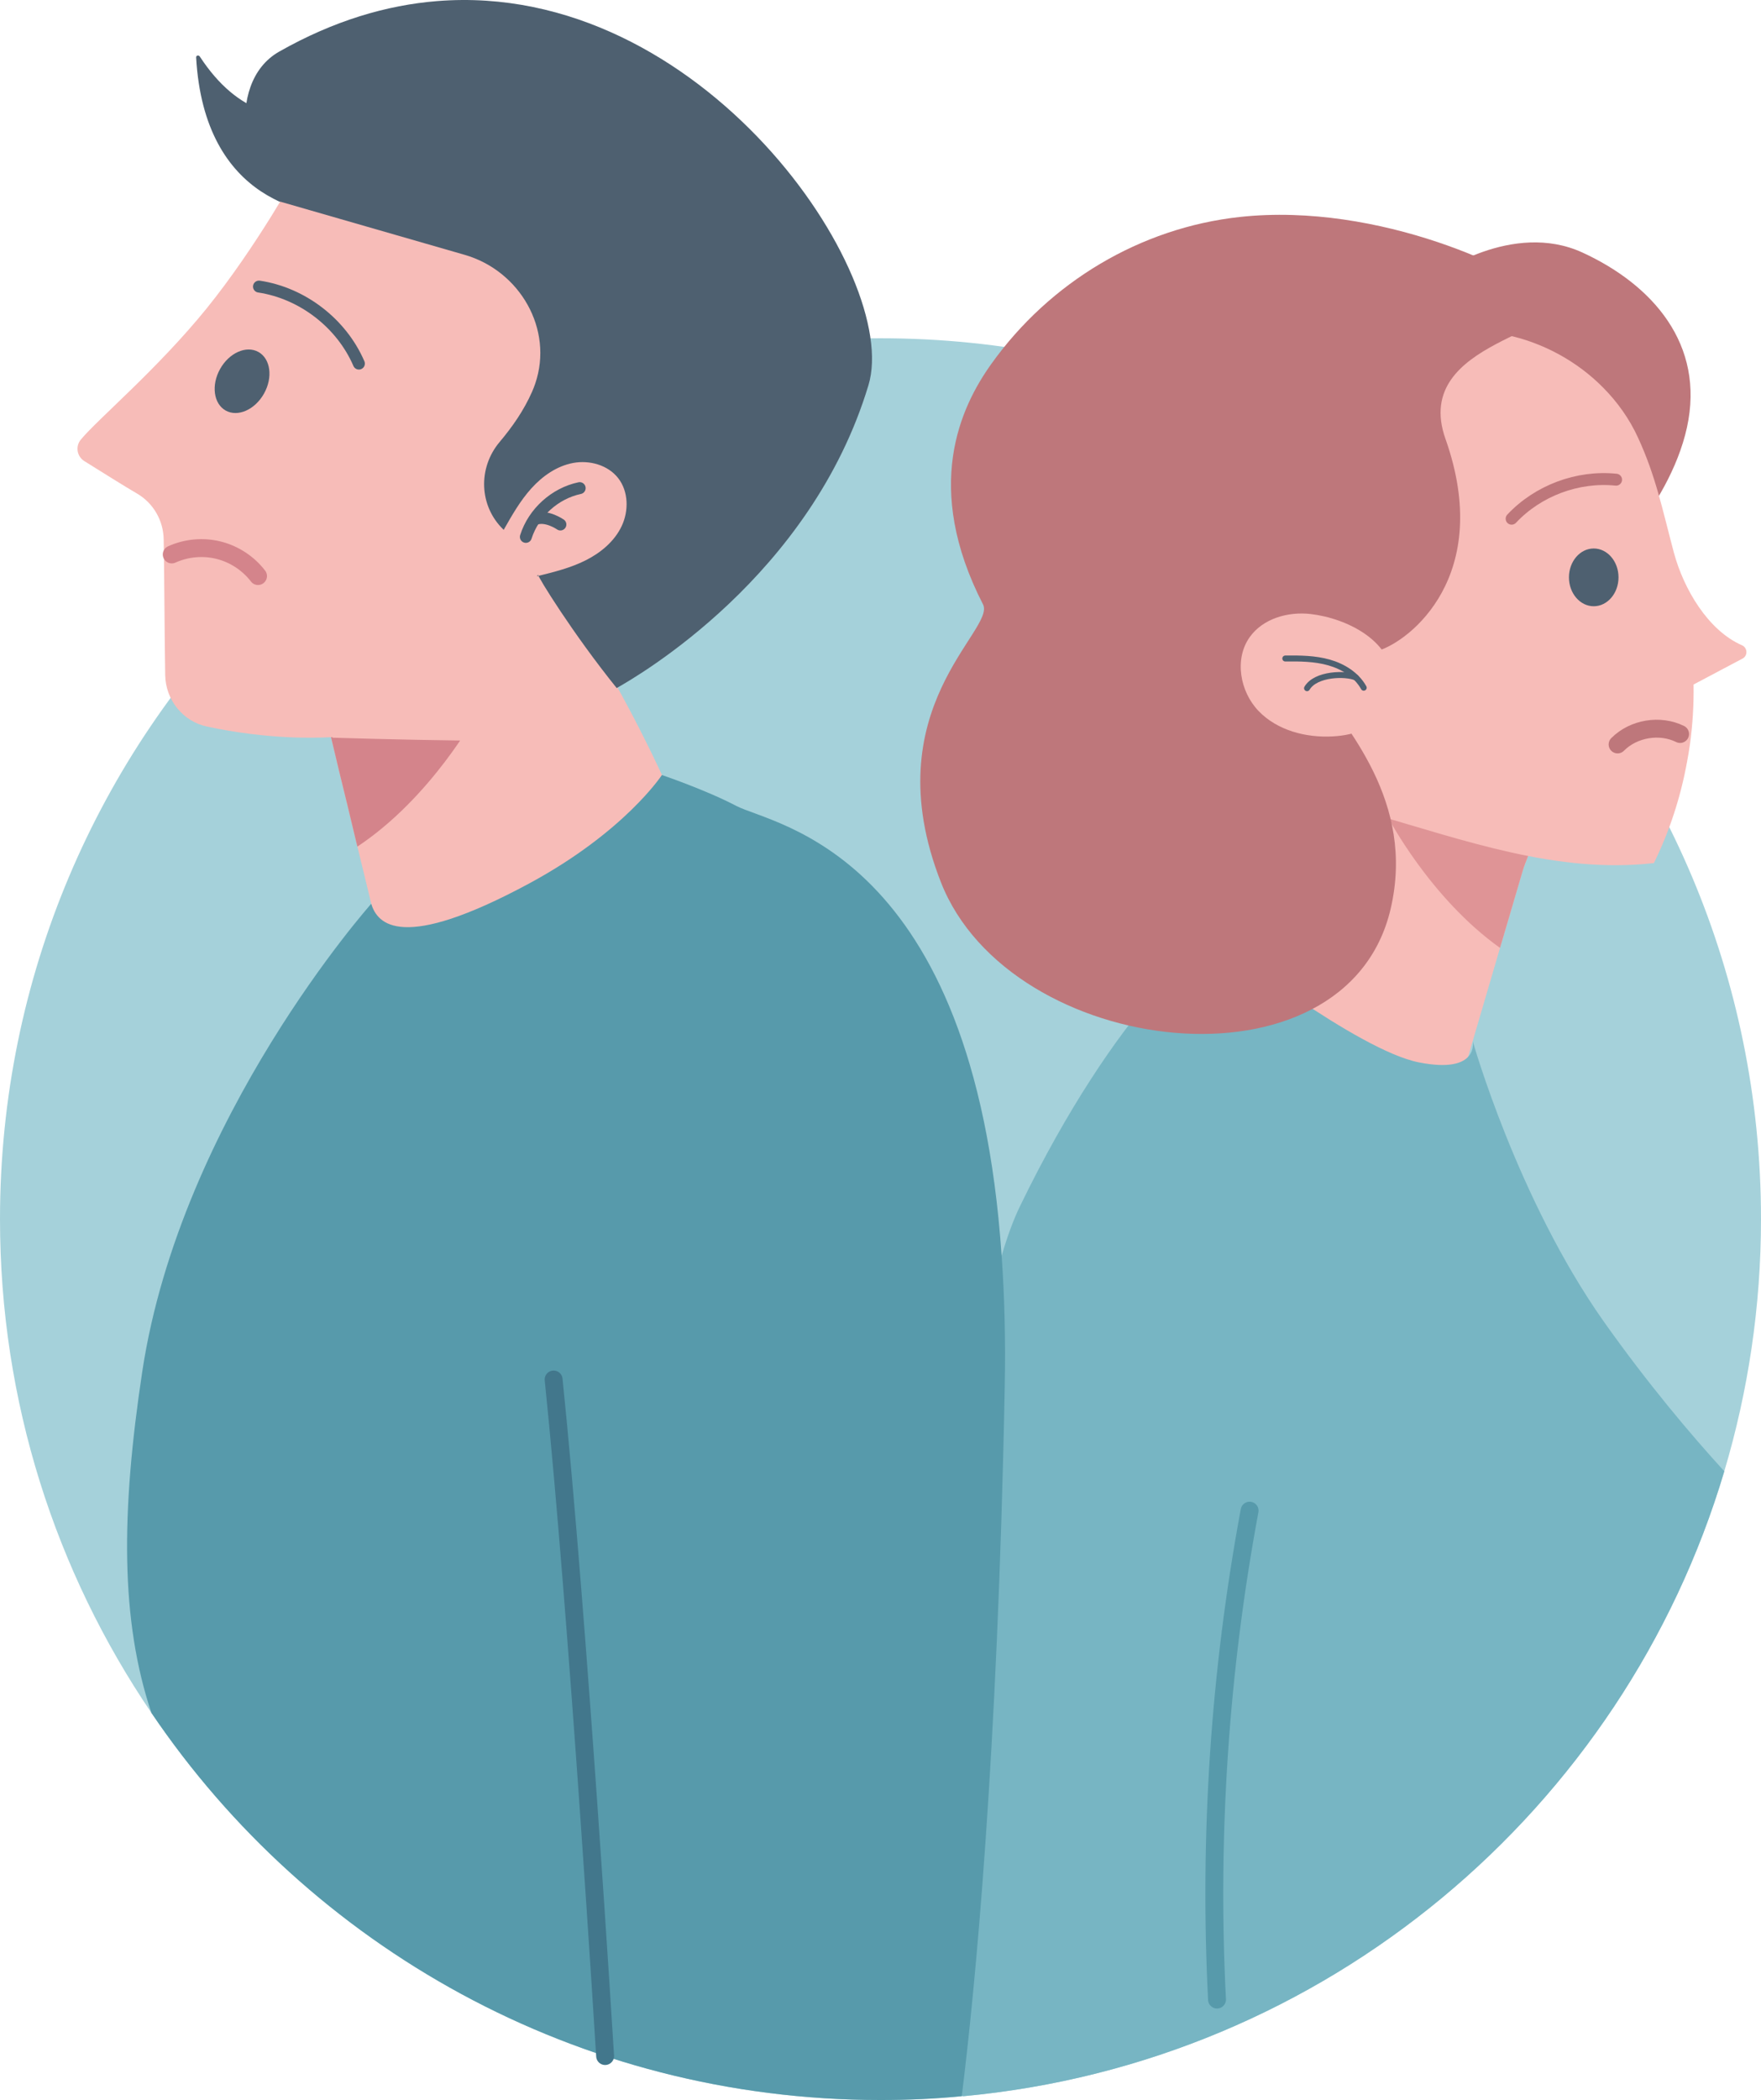 <?xml version="1.0" encoding="UTF-8"?>
<svg id="Layer_2" data-name="Layer 2" xmlns="http://www.w3.org/2000/svg" viewBox="0 0 68.936 82.172">
  <defs>
    <style>
      .cls-1 {
        stroke-width: .233px;
      }

      .cls-1, .cls-2, .cls-3, .cls-4, .cls-5, .cls-6, .cls-7, .cls-8, .cls-9 {
        fill: none;
      }

      .cls-1, .cls-2, .cls-3, .cls-4, .cls-6, .cls-7, .cls-8, .cls-9 {
        stroke-linecap: round;
      }

      .cls-1, .cls-2, .cls-3, .cls-7, .cls-8 {
        stroke-miterlimit: 10;
      }

      .cls-1, .cls-4, .cls-7 {
        stroke: #4e6070;
      }

      .cls-10 {
        fill: #77b5c3;
      }

      .cls-11 {
        fill: #df9496;
      }

      .cls-12 {
        fill: #4e6070;
      }

      .cls-2, .cls-3 {
        stroke: #be777b;
      }

      .cls-2, .cls-6, .cls-8, .cls-9 {
        stroke-width: .7px;
      }

      .cls-3, .cls-4, .cls-7 {
        stroke-width: .467px;
      }

      .cls-13 {
        fill: #a5d1da;
      }

      .cls-14 {
        fill: #d4848b;
      }

      .cls-4, .cls-6, .cls-9 {
        stroke-linejoin: round;
      }

      .cls-15 {
        fill: #579aab;
      }

      .cls-6 {
        stroke: #579aab;
      }

      .cls-16 {
        fill: #f7bcb8;
      }

      .cls-8 {
        stroke: #42778c;
      }

      .cls-9 {
        stroke: #d4848b;
      }

      .cls-17 {
        fill: #be777b;
      }
    </style>
  </defs>
  <g id="Layer_2-2" data-name="Layer 2">
    <g>
      <path class="cls-13" d="m68.936,47.704c0,3.426-.504,6.739-1.437,9.866-3.939,13.234-15.615,23.137-29.783,24.453h-.065c-1.045.103-2.109.149-3.183.149-11.872,0-22.353-6.001-28.541-15.148-3.743-5.516-5.927-12.161-5.927-19.32C0,28.664,15.437,13.236,34.468,13.236c19.04,0,34.468,15.428,34.468,34.468Z"/>
      <path class="cls-16" d="m60.045,32.777c-.074.424-.341.954-.437,1.295-.166.56-.328,1.12-.494,1.68-.131.446-.262.892-.394,1.339-.201.687-.402,1.373-.604,2.06-.376,1.277-.748,2.555-1.124,3.832-.087.293-.184.599-.42.796-.324.267-.796.223-1.212.157-2.152-.337-4.27-.884-6.312-1.632-.429-.153-.914-.394-.993-.84-.039-.227.039-.455.118-.674,1.47-3.963,3.508-7.712,6.032-11.102,1.076.464,2.152.932,3.224,1.4.534.227,1.063.459,1.592.691.376.162.993.258,1.041.709.009.087.004.184-.017.289Z"/>
      <path class="cls-10" d="m67.499,57.57c-3.939,13.234-15.615,23.137-29.783,24.453h-.009c-.019-.009-.037-.009-.056-.019h-.019c-1.419-.42-1.12-23.809,1.577-32.863.224-.765.467-1.428.728-1.96,3.715-7.654,7.569-10.985,7.915-10.22,0,0,5.32,4.154,7.7,4.611,2.371.467,2.1-.831,2.1-.831,0,0,1.745,6.179,5.133,10.976,1.727,2.436,3.407,4.424,4.713,5.852Z"/>
      <path class="cls-6" d="m48.917,59.111c-1.172,6.298-1.601,12.733-1.276,19.131"/>
      <path class="cls-16" d="m28.327,37.064c-.159.551-.896.803-1.54.943-3.052.69-6.197,1.12-9.371,1.279-.607.028-1.307.028-1.745-.355-.327-.28-.429-.681-.523-1.064-.392-1.586-.775-3.164-1.157-4.741-.019-.084-.047-.177-.065-.262-.215-.896-.429-1.801-.653-2.697-.121-.504-.243-1.026-.364-1.53-.019-.075-.037-.14-.056-.215-.187-.728-.364-1.466-.541-2.193-.103-.448-.429-1.148-.495-1.699-.019-.14-.019-.262.009-.374.112-.56,1.027-.607,1.587-.765.803-.224,1.596-.458,2.399-.672,1.615-.467,3.229-.924,4.853-1.372,3.304,4.62,5.861,9.632,7.569,14.849.084.28.177.578.093.868Z"/>
      <path class="cls-14" d="m18.667,27.927s-1.773,3.276-4.676,5.199c-.019-.084-.047-.177-.065-.262-.215-.896-.429-1.801-.653-2.697-.121-.504-.243-1.026-.364-1.53h.028c.009.009.019.009.019,0,.224-.01,2.175-.075,3.733-.271,1.092-.14,1.979-.439,1.979-.439Z"/>
      <line class="cls-5" x1="13.021" y1="28.864" x2="12.789" y2="28.854"/>
      <path class="cls-15" d="m39.331,54.284c-.28,14.569-1.167,23.604-1.68,27.72v.019c-1.045.103-2.109.149-3.183.149-11.872,0-22.353-6.001-28.541-15.148-1.213-3.621-1.195-7.831-.355-13.375,1.512-9.93,8.96-18.284,8.96-18.284.243.793,1.176,1.904,6.179-.793,3.752-2.025,5.199-4.246,5.199-4.246,0,0,1.708.578,2.903,1.204,1.447.765,9.315,1.745,10.397,17.612.112,1.568.159,3.276.121,5.143Z"/>
      <path class="cls-8" d="m21.672,53.979c.965,9.345,2.016,26.473,2.016,26.473"/>
      <g>
        <path class="cls-12" d="m13.892,8.382c1.206-.117,2.441-.692,3.016-1.759s.221-2.636-.9-3.097c-1.081-.444-5.151,3.322-8.186-1.313-.044-.067-.148-.046-.144.034.32,5.642,4.409,6.31,6.213,6.135Z"/>
        <path class="cls-16" d="m13.021,28.864l-.008-.02c-.506.026-1.011.026-1.518.012-1.138-.044-2.277-.187-3.393-.426-.946-.2-1.62-1.049-1.635-2.014-.03-1.772-.029-3.561-.06-5.323-.016-.733-.407-1.409-1.042-1.78-.452-.261-1.441-.881-2.065-1.271-.291-.183-.355-.579-.135-.842.673-.812,2.995-2.752,4.931-5.14,1.965-2.435,3.538-5.314,3.538-5.314l10.421,2.486c.757.11,1.394.624,1.664,1.335l3.241,8.489c.121.317.166.657.127.99l-3.696,8.749c-.044.397-10.37.071-10.37.071Z"/>
        <ellipse class="cls-12" cx="9.476" cy="14.918" rx="1.313" ry=".985" transform="translate(-8.17 15.903) rotate(-60.769)"/>
        <path class="cls-4" d="m10.138,11.214c1.7.255,3.231,1.435,3.911,3.013"/>
        <path class="cls-9" d="m10.101,22.541c-.381-.497-.934-.86-1.542-1.012s-1.266-.092-1.836.167"/>
        <path class="cls-12" d="m10.93,7.88c-1.261-.543-2.243-4.589.002-5.862C13.057.813,15.135.2,17.118.042c10.365-.826,18.165,10.762,16.879,15.029-2.255,7.481-9.029,11.385-9.856,11.852-1.729-2.145-3.105-4.379-3.079-4.441.053.033-.079.03-.026.062.643-.159,1.292-.319,1.885-.616s1.132-.743,1.415-1.342.269-1.361-.14-1.881c-.402-.511-1.121-.709-1.76-.59s-1.201.514-1.637.997-.76,1.054-1.081,1.62l-.012-.011c-.955-.92-1.003-2.412-.148-3.426.507-.601.952-1.244,1.269-1.963.045-.103.087-.209.124-.318.727-2.128-.598-4.419-2.759-5.042l-7.262-2.093Z"/>
        <g>
          <path class="cls-7" d="m20.585,21.008c.3-.947,1.135-1.703,2.107-1.908"/>
          <path class="cls-7" d="m20.969,20.303c.437-.15.968.22.968.22"/>
        </g>
      </g>
      <g>
        <path class="cls-11" d="m60.045,32.777c-.074.424-.341.954-.437,1.295-.166.56-.328,1.12-.494,1.68-.131.446-.262.892-.394,1.339-2.752-1.96-4.396-5.131-4.396-5.131,0,0,.879.311,1.96.468,1.535.227,3.465.328,3.688.346h.013c.022,0,.039.004.061.004Z"/>
        <path class="cls-17" d="m56.22,10.771s2.979-2.152,5.727-.889,4.802,3.594,4.091,6.841-3.75,5.986-3.75,5.986l-6.068-11.937Z"/>
        <path class="cls-16" d="m68.212,25.77l-1.916,1.015c.013.779-.035,1.557-.14,2.332-.035.236-.07.472-.118.709-.249,1.369-.682,2.699-1.295,3.946-3.788.428-7.389-.884-11.054-1.934-1.745-.499-3.609-1.181-5.201-2.165-2.253-1.4-3.981-4.655-3.644-7.288.306-2.38,1.671-4.536,3.482-6.107,1.763-1.531,3.928-2.546,6.164-3.237.831-.263,1.496-.197,2.34-.109.717.07,1.417.022,2.13.171,1.426.297,2.769,1.024,3.793,2.06.56.564,1.028,1.221,1.36,1.942.709,1.531.958,2.817,1.413,4.519.381,1.417,1.334,3.045,2.668,3.626.219.101.232.407.018.521Z"/>
        <ellipse class="cls-12" cx="62.388" cy="22.592" rx=".97" ry="1.13"/>
        <path class="cls-3" d="m63.263,18.77c-1.5-.155-3.058.427-4.089,1.527"/>
        <path class="cls-17" d="m56.584,17.173c-1.394-3.941,5.326-4.09,3.965-5.546-.917-.981-6.526-3.736-12.018-3.137-3.9.426-7.44,2.555-9.722,5.746-1.218,1.703-2.684,4.826-.328,9.413.517,1.007-4.314,4.078-1.647,10.875,2.705,6.896,15.87,8.464,17.604,1.039.982-4.205-1.777-7.124-3.008-8.934l.605-1.029c.651.055,1.302.048,1.922-.14,1.234-.375,4.521-2.934,2.627-8.288Z"/>
        <g>
          <path class="cls-16" d="m51.305,24.026c-.887-.102-1.868.178-2.385.906-.61.858-.381,2.133.35,2.891s1.846,1.049,2.897.992c.451-.024.907-.109,1.301-.329.605-.337,1.018-.997,1.056-1.689.094-1.687-1.791-2.606-3.219-2.771Z"/>
          <path class="cls-1" d="m53.384,26.91c-.278-.503-.805-.831-1.359-.988s-1.137-.162-1.711-.155"/>
          <path class="cls-1" d="m51.165,26.929c.34-.578,1.523-.592,1.913-.418"/>
        </g>
        <path class="cls-2" d="m63.322,29.13c.622-.627,1.655-.8,2.447-.409"/>
      </g>
    </g>
  </g>
</svg>